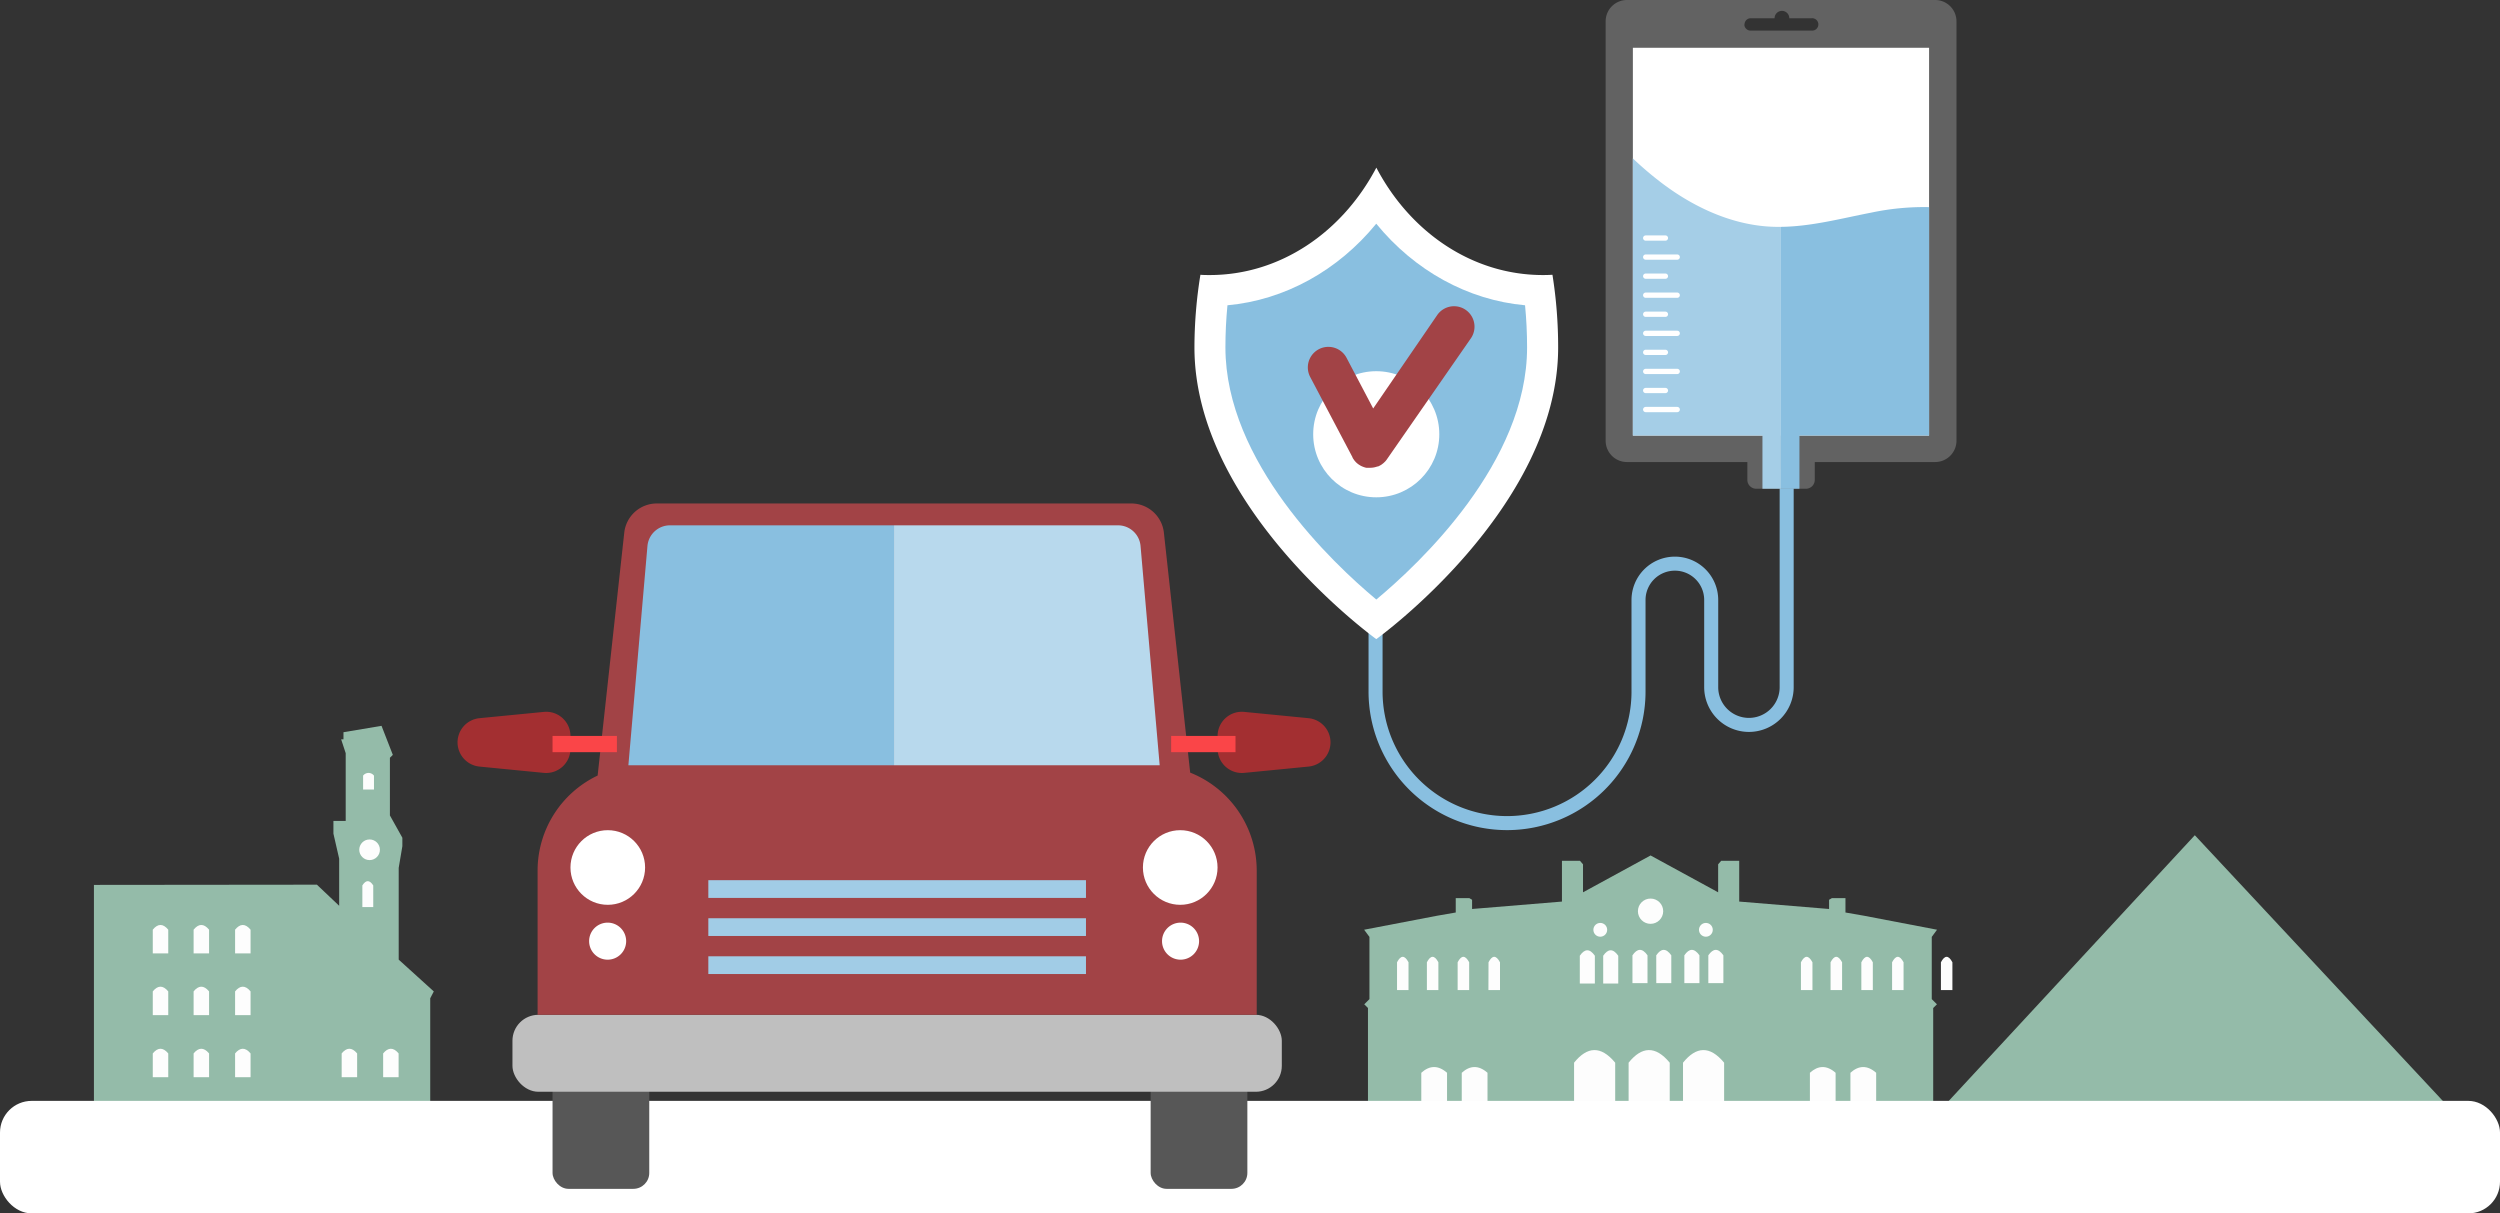 <svg xmlns="http://www.w3.org/2000/svg" viewBox="0 0 540 262.08"><rect x="0" y="0" width="540" height="262.08" fill="#333333" stroke="none"/><defs><style>.cls-1,.cls-6{fill:none;}.cls-1{stroke:#89bfe0;stroke-miterlimit:10;stroke-width:3.03px;}.cls-2{fill:gray;opacity:0.61;}.cls-3{fill:#fff;}.cls-4{fill:#89bfe0;}.cls-5{fill:#a5cee7;}.cls-6{stroke:#fff;stroke-linecap:round;stroke-linejoin:round;stroke-width:1.14px;}.cls-7{fill:#94bba9;}.cls-7,.cls-9{fill-rule:evenodd;}.cls-8,.cls-9{fill:#fdfdfd;}.cls-10{fill:#a24346;}.cls-11{fill:#575757;}.cls-12{fill:#bfbfbf;}.cls-13{fill:#b8d9ed;}.cls-14{fill:#a1cce6;}.cls-15{fill:#a32f31;}.cls-16{fill:#fa4548;}</style></defs><g id="Ebene_2" data-name="Ebene 2"><g id="Ebene_2-2" data-name="Ebene 2"><path class="cls-1" d="M385.92,101.43v47a8.15,8.15,0,0,1-8.15,8.15h0a8.15,8.15,0,0,1-8.15-8.15V129.6a7.84,7.84,0,0,0-7.85-7.85h0a7.85,7.85,0,0,0-7.85,7.85v19.78a28.4,28.4,0,0,1-28.4,28.41h0a28.41,28.41,0,0,1-28.4-28.41V119.76"/><path class="cls-2" d="M346.82,4.61V95.19a4.6,4.6,0,0,0,4.61,4.61h26v3.84a1.92,1.92,0,0,0,1.93,1.93h10.71a1.92,1.92,0,0,0,1.92-1.93V99.8h26a4.61,4.61,0,0,0,4.61-4.61V4.61A4.61,4.61,0,0,0,418,0H351.43A4.6,4.6,0,0,0,346.82,4.61Zm30,.67a1.34,1.34,0,0,1,1.33-1.34h5.16a1.59,1.59,0,1,1,3.18,0h4.82a1.34,1.34,0,1,1,0,2.67H378.11A1.34,1.34,0,0,1,376.78,5.28Z"/><rect class="cls-3" x="352.7" y="10.31" width="63.98" height="83.76" transform="translate(769.38 104.39) rotate(180)"/><path class="cls-4" d="M404.17,45.93a54.93,54.93,0,0,1,12.51-1.19V94.07h-28v11.5h-4V49C391.24,48.93,397.71,47.18,404.17,45.93Z"/><path class="cls-5" d="M358.48,39.18c6.84,5.28,15,9.22,23.6,9.76q1.31.08,2.61.06v56.57h-4V94.07h-28V34.21A73.84,73.84,0,0,0,358.48,39.18Z"/><line class="cls-6" x1="362.28" y1="88.46" x2="355.47" y2="88.46"/><line class="cls-6" x1="359.73" y1="84.35" x2="355.47" y2="84.35"/><line class="cls-6" x1="362.28" y1="80.23" x2="355.47" y2="80.23"/><line class="cls-6" x1="359.73" y1="76.11" x2="355.47" y2="76.11"/><line class="cls-6" x1="362.28" y1="72" x2="355.47" y2="72"/><line class="cls-6" x1="359.73" y1="67.88" x2="355.47" y2="67.88"/><line class="cls-6" x1="362.28" y1="63.76" x2="355.47" y2="63.76"/><line class="cls-6" x1="359.73" y1="59.65" x2="355.47" y2="59.65"/><line class="cls-6" x1="362.28" y1="55.53" x2="355.47" y2="55.53"/><line class="cls-6" x1="359.73" y1="51.42" x2="355.47" y2="51.42"/><polygon class="cls-7" points="531.66 242.09 474.08 180.41 416.37 242.72 531.66 242.09"/><g id="_246339456" data-name=" 246339456"><polygon id="_315149120" data-name=" 315149120" class="cls-7" points="92.93 239.76 92.93 215.63 93.7 214.15 86.12 207.28 86.12 187.45 86.91 182.78 86.91 180.95 84.22 176.13 84.22 163.68 84.85 163.05 82.41 156.78 74.19 158.16 74.19 159.7 73.69 159.7 74.67 162.69 74.67 177.32 72.02 177.32 72.02 180.07 73.26 185.48 73.26 195.65 68.45 191.09 20.29 191.14 20.29 242.02 92.93 239.76"/><circle id="_315149456" data-name=" 315149456" class="cls-8" cx="79.83" cy="183.55" r="2.23"/><path id="_315149240" data-name=" 315149240" class="cls-9" d="M78.27,195.92h2.35v-4.67c-.82-1.27-1.6-1.18-2.35,0Z"/><path id="_246340608" data-name=" 246340608" class="cls-9" d="M78.43,170.54h2.35v-3a1.47,1.47,0,0,0-2.35,0Z"/><path id="_246340752" data-name=" 246340752" class="cls-9" d="M50.78,205.94h3.34v-5.13c-1.17-1.41-2.28-1.3-3.34,0Z"/><path id="_246341112" data-name=" 246341112" class="cls-9" d="M41.82,205.94h3.34v-5.13c-1.17-1.41-2.28-1.3-3.34,0Z"/><path id="_246340296" data-name=" 246340296" class="cls-9" d="M33,205.94h3.34v-5.13c-1.17-1.41-2.28-1.3-3.34,0Z"/><path id="_246340008" data-name=" 246340008" class="cls-9" d="M50.78,219.27h3.34v-5.13c-1.17-1.41-2.28-1.3-3.34,0Z"/><path id="_246340440" data-name=" 246340440" class="cls-9" d="M41.82,219.27h3.34v-5.13c-1.17-1.41-2.28-1.3-3.34,0Z"/><path id="_246339912" data-name=" 246339912" class="cls-9" d="M33,219.27h3.34v-5.13c-1.17-1.41-2.28-1.3-3.34,0Z"/><path id="_246339960" data-name=" 246339960" class="cls-9" d="M50.78,232.68h3.34v-5.14c-1.17-1.4-2.28-1.29-3.34,0Z"/><path id="_246339744" data-name=" 246339744" class="cls-9" d="M41.82,232.68h3.34v-5.14c-1.17-1.4-2.28-1.29-3.34,0Z"/><path id="_246339168" data-name=" 246339168" class="cls-9" d="M33,232.68h3.34v-5.14c-1.17-1.4-2.28-1.29-3.34,0Z"/><path id="_246339096" data-name=" 246339096" class="cls-9" d="M82.76,232.68H86.1v-5.14c-1.17-1.4-2.28-1.29-3.34,0Z"/><path id="_246339672" data-name=" 246339672" class="cls-9" d="M73.8,232.68h3.34v-5.14c-1.17-1.4-2.28-1.29-3.34,0Z"/></g><g id="_246334296" data-name=" 246334296"><polygon id="_246338616" data-name=" 246338616" class="cls-7" points="295.48 242.9 295.48 217.73 294.68 216.93 295.8 215.81 295.8 202.37 294.65 200.82 310.41 197.8 314.44 197.1 314.44 194 317.38 194 317.97 194.35 317.97 196.34 337.38 194.74 337.38 185.94 341.28 185.94 341.93 186.69 341.93 192.74 356.49 184.8 356.49 184.76 356.53 184.78 356.56 184.76 356.56 184.8 371.12 192.74 371.12 186.69 371.77 185.94 375.67 185.94 375.67 194.74 395.08 196.34 395.08 194.35 395.68 194 398.62 194 398.62 197.1 402.64 197.8 418.4 200.82 417.26 202.37 417.26 215.81 418.38 216.93 417.57 217.73 417.57 242.9 356.56 244.46 356.56 244.46 356.53 244.46 356.49 244.46 356.49 244.46 295.48 242.9"/><path id="_246338232" data-name=" 246338232" class="cls-9" d="M301.76,213.85h2.48v-6c-.87-1.63-1.69-1.51-2.48,0Z"/><path id="_246338544" data-name=" 246338544" class="cls-9" d="M308.21,213.85h2.48v-6c-.87-1.63-1.7-1.51-2.48,0Z"/><path id="_246338784" data-name=" 246338784" class="cls-9" d="M314.85,213.85h2.49v-6c-.88-1.63-1.7-1.51-2.49,0Z"/><path id="_246337824" data-name=" 246337824" class="cls-9" d="M321.5,213.85H324v-6c-.87-1.63-1.7-1.51-2.48,0Z"/><path id="_246337656" data-name=" 246337656" class="cls-9" d="M389,213.85h2.49v-6c-.88-1.63-1.7-1.51-2.49,0Z"/><path id="_246337992" data-name=" 246337992" class="cls-9" d="M395.4,213.85h2.49v-6c-.88-1.63-1.7-1.51-2.49,0Z"/><path id="_246337176" data-name=" 246337176" class="cls-9" d="M402.05,213.85h2.48v-6c-.87-1.63-1.7-1.51-2.48,0Z"/><path id="_246337080" data-name=" 246337080" class="cls-9" d="M408.69,213.85h2.48v-6c-.87-1.63-1.69-1.51-2.48,0Z"/><path id="_246337392" data-name=" 246337392" class="cls-9" d="M419.24,213.85h2.48v-6c-.87-1.63-1.69-1.51-2.48,0Z"/><path id="_246336408" data-name=" 246336408" class="cls-9" d="M341.24,212.44h3.25v-6c-1.14-1.63-2.22-1.51-3.25,0Z"/><path id="_246336072" data-name=" 246336072" class="cls-9" d="M346.29,212.44h3.25v-6c-1.14-1.63-2.22-1.51-3.25,0Z"/><path id="_246336192" data-name=" 246336192" class="cls-9" d="M352.61,212.35h3.25v-6c-1.14-1.63-2.22-1.51-3.25,0Z"/><path id="_246336504" data-name=" 246336504" class="cls-9" d="M357.76,212.35H361v-6c-1.15-1.63-2.22-1.51-3.25,0Z"/><path id="_246336576" data-name=" 246336576" class="cls-9" d="M363.82,212.35h3.26v-6c-1.15-1.63-2.23-1.51-3.26,0Z"/><path id="_246335904" data-name=" 246335904" class="cls-9" d="M369,212.35h3.25v-6c-1.14-1.63-2.22-1.51-3.25,0Z"/><circle id="_246335784" data-name=" 246335784" class="cls-8" cx="356.52" cy="196.82" r="2.73"/><circle id="_246335424" data-name=" 246335424" class="cls-8" cx="345.66" cy="200.84" r="1.49"/><circle id="_246335760" data-name=" 246335760" class="cls-8" cx="368.47" cy="200.84" r="1.49"/><path id="_246335712" data-name=" 246335712" class="cls-9" d="M340,243.34h8.88v-13.8c-3.12-3.77-6.07-3.49-8.88,0Z"/><path id="_246335112" data-name=" 246335112" class="cls-9" d="M351.78,243.34h8.88v-13.8c-3.12-3.77-6.07-3.49-8.88,0Z"/><path id="_246334512" data-name=" 246334512" class="cls-9" d="M363.53,243.34h8.88v-13.8c-3.12-3.77-6.07-3.49-8.88,0Z"/><path id="_246335016" data-name=" 246335016" class="cls-9" d="M307,238h5.56v-6.28c-1.95-1.71-3.8-1.59-5.56,0Z"/><path id="_246334584" data-name=" 246334584" class="cls-9" d="M315.74,238h5.56v-6.28c-1.95-1.71-3.8-1.59-5.56,0Z"/><path id="_246334632" data-name=" 246334632" class="cls-9" d="M390.94,238h5.55v-6.28c-1.95-1.71-3.79-1.59-5.55,0Z"/><path id="_246333792" data-name=" 246333792" class="cls-9" d="M399.69,238h5.56v-6.28c-1.95-1.71-3.8-1.59-5.56,0Z"/></g><path class="cls-3" d="M333.29,59.41c-15.33,0-28.72-9.31-36-23.2-7.3,13.89-20.7,23.2-36,23.2-.68,0-1.36,0-2-.06A98.69,98.69,0,0,0,258,75.05c0,34.79,39.28,63,39.28,63s39.28-28.2,39.28-63a99.87,99.87,0,0,0-1.23-15.7C334.65,59.39,334,59.41,333.29,59.41Z"/><path class="cls-4" d="M297.28,129.5c-9.42-7.86-32.59-29.72-32.59-54.45,0-3.06.15-6.11.44-9.11,12.36-1.12,23.88-7.51,32.14-17.62,8.26,10.12,19.78,16.5,32.14,17.62.29,3,.44,6,.44,9.11C329.85,99.86,306.7,121.66,297.28,129.5Z"/><circle class="cls-3" cx="297.27" cy="93.8" r="13.62"/><path class="cls-10" d="M317.73,73.05a4.42,4.42,0,0,0-7.29-5L296.61,88.23,290.86,77.3A4.42,4.42,0,0,0,283,81.42l9.14,17.35v.06s0,0,0,0a4.08,4.08,0,0,0,.28.44l.07.11c.11.14.22.27.34.4l0,0a3.33,3.33,0,0,0,.39.36l.15.11a.83.83,0,0,0,.15.11.53.53,0,0,0,.1.06,4.05,4.05,0,0,0,.35.21l.23.11.33.13.27.09a2,2,0,0,0,.35.08l.25,0a3.79,3.79,0,0,0,.58,0h0a4.33,4.33,0,0,0,1.32-.21l.23-.07.11,0a2.64,2.64,0,0,0,.38-.18h0a3.38,3.38,0,0,0,.41-.24l.12-.09.28-.22.12-.11.26-.25.09-.11a2.48,2.48,0,0,0,.28-.36l0,0,0,0v0Z"/><rect class="cls-3" y="237.79" width="540" height="24.3" rx="6.84"/><rect class="cls-11" x="119.35" y="225.18" width="20.89" height="31.61" rx="3.44"/><rect class="cls-11" x="248.54" y="225.18" width="20.89" height="31.61" rx="3.44"/><rect class="cls-12" x="110.69" y="219.2" width="166.18" height="16.62" rx="5.6"/><path class="cls-10" d="M257.08,166.89l-5.68-51.83a7.08,7.08,0,0,0-7-6.31H141.84a7.07,7.07,0,0,0-7,6.31l-5.75,52.46A22.73,22.73,0,0,0,116.12,188V219.2H271.45V188A22.77,22.77,0,0,0,257.08,166.89Z"/><path class="cls-4" d="M144.72,113.47a4.89,4.89,0,0,0-4.87,4.47l-4.12,47.36h57.38V113.47Z"/><path class="cls-13" d="M246.36,117.94a4.89,4.89,0,0,0-4.87-4.47H193.11V165.3h57.38Z"/><circle class="cls-3" cx="131.28" cy="187.38" r="8.06"/><path class="cls-3" d="M127.25,203.29a4,4,0,1,1,4,4A4,4,0,0,1,127.25,203.29Z"/><circle class="cls-3" cx="254.93" cy="187.38" r="8.06"/><path class="cls-3" d="M259,203.29a4,4,0,1,0-4,4A4,4,0,0,0,259,203.29Z"/><rect class="cls-14" x="153" y="190.12" width="81.57" height="3.83"/><rect class="cls-14" x="153" y="198.34" width="81.57" height="3.83"/><rect class="cls-14" x="153" y="206.56" width="81.57" height="3.83"/><path class="cls-15" d="M117.46,166.94l-13.9-1.36a5.26,5.26,0,0,1-4.73-5.23h0a5.25,5.25,0,0,1,4.73-5.22l13.9-1.36a5.24,5.24,0,0,1,5.76,5.22v2.73A5.25,5.25,0,0,1,117.46,166.94Z"/><rect class="cls-16" x="119.35" y="158.96" width="13.9" height="3.51"/><path class="cls-15" d="M268.76,166.94l13.89-1.36a5.26,5.26,0,0,0,4.74-5.23h0a5.25,5.25,0,0,0-4.74-5.22l-13.89-1.36A5.24,5.24,0,0,0,263,159v2.73A5.25,5.25,0,0,0,268.76,166.94Z"/><rect class="cls-16" x="252.97" y="158.96" width="13.9" height="3.51" transform="translate(519.84 321.43) rotate(180)"/></g></g></svg>
